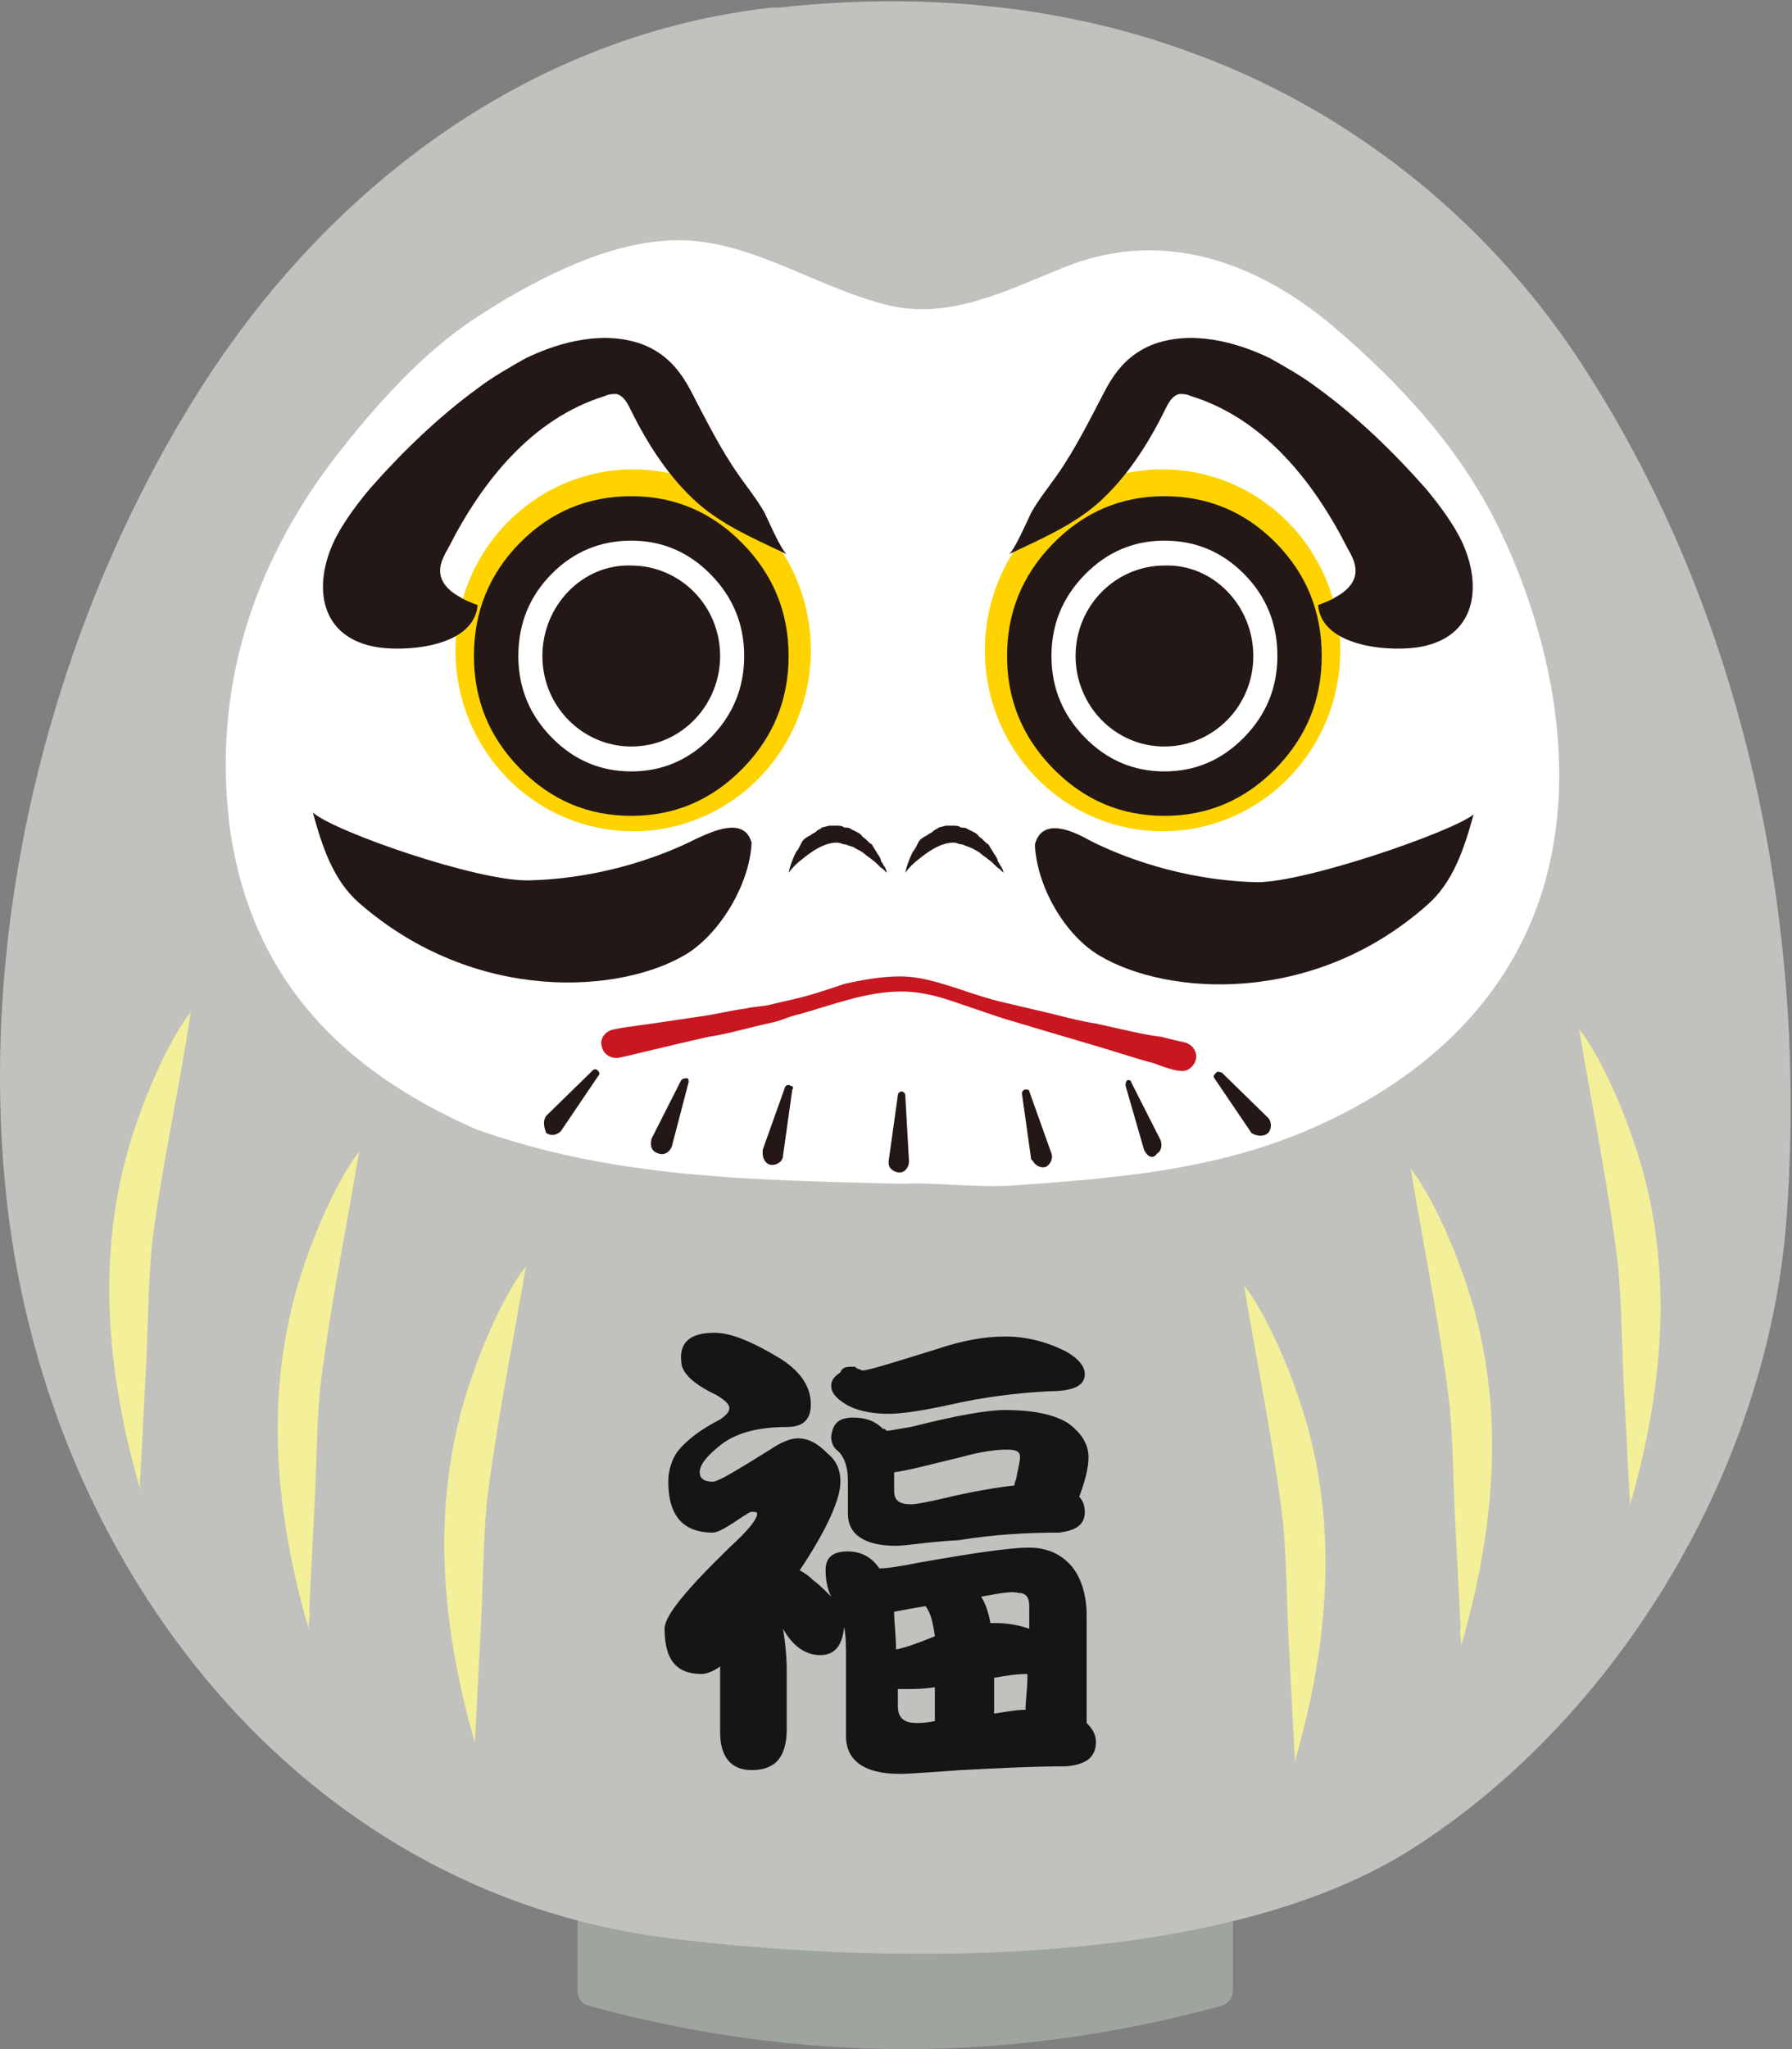 <svg viewBox="0 0 28 32" height="32" width="28" version="1.1" fill="none" xmlns:xlink="http://www.w3.org/1999/xlink" xmlns="http://www.w3.org/2000/svg"><rect x="0" y="0" width="28" height="32" fill="#808080" stroke="none"/><defs><clipPath id="master_svg0_166_21996"><rect rx="0" height="32" width="28" y="0" x="0"></rect></clipPath></defs><g clip-path="url(#master_svg0_166_21996)"><g><g><path style="mix-blend-mode:passthrough" fill-opacity="1" fill="#9EA59E" d="M19.033,28.438L9.256,28.438C9.141,28.438,9.025,28.556,9.025,28.674L9.025,31.088C9.025,31.205,9.083,31.294,9.198,31.323C10.818,31.765,12.467,32,14.145,32C15.822,32,17.471,31.765,19.091,31.323C19.178,31.294,19.265,31.205,19.265,31.088L19.265,28.674C19.265,28.556,19.149,28.438,19.033,28.438Z"></path></g><g><g><g><path style="mix-blend-mode:passthrough" fill-opacity="1" fill="#C1C2BD" fill-rule="evenodd" d="M0.116,18.841C-0.405,14.366,0.868,9.568,3.211,5.947C5.236,2.826,8.359,0.53,12.062,0.118C12.091,0.118,12.149,0.118,12.178,0.118C14.318,-0.118,16.517,0.059,18.541,0.795C21.029,1.678,23.198,3.386,24.674,5.623C27.248,9.538,28.26,14.396,27.913,19.047C27.624,22.904,25.31,26.789,22.099,28.85C19.004,30.852,13.45,30.646,10.413,30.263C4.686,29.527,0.781,24.493,0.116,18.841Z"></path></g></g></g><g><path style="mix-blend-mode:passthrough" fill-opacity="1" fill="#FFFFFF" fill-rule="evenodd" d="M14.116,18.487C11.715,18.428,9.574,18.399,7.434,17.633C5.351,16.721,3.905,15.278,3.587,12.894C3.326,10.774,3.934,8.86,5.206,7.182C5.843,6.358,6.595,5.504,7.463,4.945C8.273,4.415,9.343,3.856,10.297,3.768C11.57,3.62,12.669,4.474,13.884,4.768C14.868,5.004,15.793,4.503,16.69,4.15C18.223,3.561,19.669,4.121,20.826,5.092C21.897,6.005,22.88,7.065,23.487,8.389C23.835,9.125,24.095,9.95,24.24,10.745C24.818,14.071,23.314,16.367,20.537,17.604C19.004,18.281,17.442,18.399,15.793,18.516C15.186,18.546,14.521,18.458,14.116,18.487Z"></path></g><g><g><path style="mix-blend-mode:passthrough" fill-opacity="1" fill="#FED300" d="M12.67,10.156Q12.67,10.295,12.656,10.433Q12.643,10.571,12.616,10.708Q12.59,10.844,12.55,10.977Q12.51,11.11,12.458,11.238Q12.406,11.366,12.342,11.488Q12.277,11.611,12.202,11.726Q12.126,11.842,12.039,11.949Q11.953,12.056,11.856,12.155Q11.76,12.253,11.654,12.341Q11.549,12.429,11.435,12.506Q11.322,12.583,11.202,12.649Q11.081,12.714,10.955,12.767Q10.829,12.82,10.699,12.861Q10.568,12.901,10.434,12.928Q10.301,12.955,10.165,12.969Q10.029,12.982,9.893,12.982Q9.756,12.982,9.621,12.969Q9.485,12.955,9.351,12.928Q9.217,12.901,9.087,12.861Q8.956,12.82,8.83,12.767Q8.704,12.714,8.584,12.649Q8.463,12.583,8.35,12.506Q8.237,12.429,8.131,12.341Q8.026,12.253,7.929,12.155Q7.833,12.056,7.746,11.949Q7.66,11.842,7.584,11.726Q7.508,11.611,7.444,11.488Q7.379,11.366,7.327,11.238Q7.275,11.11,7.235,10.977Q7.196,10.844,7.169,10.708Q7.143,10.571,7.129,10.433Q7.116,10.295,7.116,10.156Q7.116,10.017,7.129,9.879Q7.143,9.741,7.169,9.605Q7.196,9.469,7.235,9.336Q7.275,9.203,7.327,9.075Q7.379,8.946,7.444,8.824Q7.508,8.702,7.584,8.586Q7.66,8.471,7.746,8.363Q7.833,8.256,7.929,8.158Q8.026,8.06,8.131,7.972Q8.237,7.884,8.35,7.806Q8.463,7.729,8.584,7.664Q8.704,7.598,8.83,7.545Q8.956,7.492,9.087,7.452Q9.217,7.412,9.351,7.384Q9.485,7.357,9.621,7.344Q9.756,7.33,9.893,7.33Q10.029,7.33,10.165,7.344Q10.301,7.357,10.434,7.384Q10.568,7.412,10.699,7.452Q10.829,7.492,10.955,7.545Q11.081,7.598,11.202,7.664Q11.322,7.729,11.435,7.806Q11.549,7.884,11.654,7.972Q11.76,8.06,11.856,8.158Q11.953,8.256,12.039,8.363Q12.126,8.471,12.202,8.586Q12.277,8.702,12.342,8.824Q12.406,8.946,12.458,9.075Q12.51,9.203,12.55,9.336Q12.59,9.469,12.616,9.605Q12.643,9.741,12.656,9.879Q12.67,10.017,12.67,10.156Z"></path></g><g><path style="mix-blend-mode:passthrough" fill-opacity="1" fill="#231815" fill-rule="evenodd" d="M5.265,8.361C5.409,8.096,5.612,7.831,5.785,7.625C6.277,7.066,6.856,6.506,7.463,6.065C7.694,5.888,7.955,5.741,8.215,5.594C8.765,5.329,9.459,5.152,10.066,5.388C10.413,5.535,10.616,5.77,10.789,6.094C11.021,6.536,11.252,7.007,11.542,7.419C11.686,7.625,11.831,7.802,11.947,8.008C12.004,8.125,12.207,8.596,12.294,8.655C11.802,8.42,11.31,8.214,10.905,7.86C10.471,7.478,10.124,6.948,9.864,6.418C9.806,6.3,9.748,6.182,9.632,6.153C9.575,6.153,9.517,6.153,9.459,6.182C8.302,6.536,7.521,7.537,7,8.567C6.913,8.714,6.827,8.891,6.913,9.067C6.971,9.185,7.087,9.273,7.203,9.332Q7.232,9.362,7.463,9.45C7.405,10.127,6.277,10.186,5.843,10.098C4.947,9.921,4.889,9.067,5.265,8.361Z"></path></g><g><path style="mix-blend-mode:passthrough" fill-opacity="1" fill="#FFFFFF" fill-rule="evenodd" d="M7.752,10.245C7.752,11.422,8.707,12.394,9.864,12.394C11.021,12.394,11.975,11.422,11.975,10.245C11.975,9.067,11.021,8.096,9.864,8.096C8.707,8.096,7.752,9.038,7.752,10.245Z"></path><path style="mix-blend-mode:passthrough" fill-opacity="1" fill="#231815" fill-rule="evenodd" d="M11.601,8.486Q10.877,7.749,9.864,7.749Q8.846,7.749,8.128,8.473Q7.405,9.202,7.405,10.245Q7.405,11.27,8.127,12.004Q8.85,12.741,9.864,12.741Q10.877,12.741,11.601,12.004Q12.322,11.27,12.322,10.245Q12.322,9.22,11.601,8.486ZM8.62,8.962Q9.135,8.443,9.864,8.443Q10.586,8.443,11.106,8.972Q11.628,9.504,11.628,10.245Q11.628,10.986,11.106,11.518Q10.586,12.047,9.864,12.047Q9.141,12.047,8.621,11.518Q8.099,10.986,8.099,10.245Q8.099,9.487,8.62,8.962Z"></path></g><g><path style="mix-blend-mode:passthrough" fill-opacity="1" fill="#231815" fill-rule="evenodd" d="M8.475,10.245C8.475,11.04,9.112,11.658,9.864,11.658C10.645,11.658,11.252,11.011,11.252,10.245C11.252,9.45,10.616,8.832,9.864,8.832C9.112,8.803,8.475,9.45,8.475,10.245Z"></path></g></g><g><g><path style="mix-blend-mode:passthrough" fill-opacity="1" fill="#FED300" d="M20.942,10.156Q20.942,10.295,20.929,10.433Q20.915,10.571,20.889,10.708Q20.862,10.844,20.823,10.977Q20.783,11.11,20.731,11.238Q20.679,11.366,20.614,11.488Q20.55,11.611,20.474,11.726Q20.398,11.842,20.312,11.949Q20.225,12.056,20.129,12.155Q20.032,12.253,19.927,12.341Q19.822,12.429,19.708,12.506Q19.595,12.583,19.474,12.649Q19.354,12.714,19.228,12.767Q19.102,12.82,18.971,12.861Q18.841,12.901,18.707,12.928Q18.573,12.955,18.438,12.969Q18.302,12.982,18.165,12.982Q18.029,12.982,17.893,12.969Q17.757,12.955,17.624,12.928Q17.49,12.901,17.359,12.861Q17.229,12.82,17.103,12.767Q16.977,12.714,16.856,12.649Q16.736,12.583,16.623,12.506Q16.509,12.429,16.404,12.341Q16.298,12.253,16.202,12.155Q16.105,12.056,16.019,11.949Q15.932,11.842,15.856,11.726Q15.781,11.611,15.716,11.488Q15.652,11.366,15.6,11.238Q15.548,11.11,15.508,10.977Q15.468,10.844,15.442,10.708Q15.415,10.571,15.402,10.433Q15.388,10.295,15.388,10.156Q15.388,10.017,15.402,9.879Q15.415,9.741,15.442,9.605Q15.468,9.469,15.508,9.336Q15.548,9.203,15.6,9.075Q15.652,8.946,15.716,8.824Q15.781,8.702,15.856,8.586Q15.932,8.471,16.019,8.363Q16.105,8.256,16.202,8.158Q16.298,8.06,16.404,7.972Q16.509,7.884,16.623,7.806Q16.736,7.729,16.856,7.664Q16.977,7.598,17.103,7.545Q17.229,7.492,17.359,7.452Q17.49,7.412,17.624,7.384Q17.757,7.357,17.893,7.344Q18.029,7.33,18.165,7.33Q18.302,7.33,18.438,7.344Q18.573,7.357,18.707,7.384Q18.841,7.412,18.971,7.452Q19.102,7.492,19.228,7.545Q19.354,7.598,19.474,7.664Q19.595,7.729,19.708,7.806Q19.822,7.884,19.927,7.972Q20.032,8.06,20.129,8.158Q20.225,8.256,20.312,8.363Q20.398,8.471,20.474,8.586Q20.55,8.702,20.614,8.824Q20.679,8.946,20.731,9.075Q20.783,9.203,20.823,9.336Q20.862,9.469,20.889,9.605Q20.915,9.741,20.929,9.879Q20.942,10.017,20.942,10.156Z"></path></g><g><path style="mix-blend-mode:passthrough" fill-opacity="1" fill="#231815" fill-rule="evenodd" d="M22.793,8.361C22.649,8.096,22.446,7.831,22.273,7.625C21.781,7.066,21.202,6.506,20.595,6.065C20.364,5.888,20.103,5.741,19.843,5.594C19.293,5.329,18.599,5.152,17.992,5.388C17.645,5.535,17.442,5.77,17.269,6.094C17.037,6.536,16.806,7.007,16.517,7.419C16.372,7.625,16.227,7.802,16.112,8.008C16.054,8.125,15.851,8.596,15.764,8.655C16.256,8.42,16.748,8.214,17.153,7.86C17.587,7.478,17.934,6.948,18.194,6.418C18.252,6.3,18.31,6.182,18.426,6.153C18.483,6.153,18.541,6.153,18.599,6.182C19.756,6.536,20.537,7.537,21.058,8.567C21.145,8.714,21.231,8.891,21.145,9.067C21.087,9.185,20.971,9.273,20.855,9.332Q20.826,9.362,20.595,9.45C20.653,10.127,21.781,10.186,22.215,10.098C23.112,9.921,23.169,9.067,22.793,8.361Z"></path></g><g><path style="mix-blend-mode:passthrough" fill-opacity="1" fill="#FFFFFF" fill-rule="evenodd" d="M20.305,10.245C20.305,11.422,19.351,12.394,18.194,12.394C17.037,12.394,16.082,11.422,16.082,10.245C16.082,9.067,17.037,8.096,18.194,8.096C19.351,8.096,20.305,9.038,20.305,10.245Z"></path><path style="mix-blend-mode:passthrough" fill-opacity="1" fill="#231815" fill-rule="evenodd" d="M19.93,8.473Q19.211,7.749,18.194,7.749Q17.181,7.749,16.457,8.486Q15.735,9.22,15.735,10.245Q15.735,11.27,16.457,12.004Q17.181,12.741,18.194,12.741Q19.207,12.741,19.931,12.004Q20.652,11.27,20.652,10.245Q20.652,9.202,19.93,8.473ZM16.952,8.972Q17.472,8.443,18.194,8.443Q18.922,8.443,19.437,8.962Q19.959,9.487,19.959,10.245Q19.959,10.986,19.436,11.518Q18.916,12.047,18.194,12.047Q17.472,12.047,16.952,11.518Q16.429,10.986,16.429,10.245Q16.429,9.504,16.952,8.972Z"></path></g><g><path style="mix-blend-mode:passthrough" fill-opacity="1" fill="#231815" fill-rule="evenodd" d="M19.583,10.245C19.583,11.04,18.946,11.658,18.194,11.658C17.413,11.658,16.806,11.011,16.806,10.245C16.806,9.45,17.442,8.832,18.194,8.832C18.946,8.803,19.583,9.45,19.583,10.245Z"></path></g></g><g><g><g><path style="mix-blend-mode:passthrough" fill-opacity="1" fill="#C81720" d="M9.603,16.073Q9.748,16.043,9.98,16.014C10.211,15.984,10.587,15.925,10.992,15.866C11.194,15.837,11.426,15.778,11.657,15.749C11.773,15.719,11.918,15.719,12.033,15.69C12.149,15.66,12.294,15.631,12.409,15.602C12.67,15.543,12.93,15.454,13.19,15.366C13.451,15.307,13.769,15.248,14.058,15.248C14.376,15.248,14.637,15.337,14.926,15.425C15.186,15.513,15.446,15.602,15.707,15.66C15.967,15.719,16.199,15.778,16.459,15.837C16.69,15.896,16.922,15.955,17.124,15.984C17.529,16.073,17.876,16.161,18.137,16.19Q18.368,16.249,18.513,16.279C18.628,16.308,18.715,16.426,18.686,16.544C18.657,16.661,18.542,16.75,18.426,16.72L18.397,16.72Q18.252,16.691,18.021,16.602C17.789,16.544,17.442,16.426,17.037,16.308C16.632,16.19,16.141,16.043,15.649,15.896C15.389,15.808,15.128,15.719,14.868,15.631C14.608,15.543,14.347,15.484,14.087,15.484C13.537,15.484,13.017,15.69,12.496,15.837C12.351,15.866,12.236,15.925,12.12,15.955C12.004,15.984,11.86,16.014,11.744,16.043C11.513,16.102,11.281,16.161,11.079,16.19C10.674,16.279,10.327,16.367,10.066,16.426Q9.835,16.485,9.69,16.514C9.575,16.544,9.43,16.485,9.401,16.337C9.372,16.249,9.43,16.102,9.603,16.073C9.575,16.073,9.575,16.073,9.603,16.073Z"></path></g></g></g><g><g><g><path style="mix-blend-mode:passthrough" fill-opacity="1" fill="#231815" d="M10.876,13.1C10.413,13.336,9.459,13.718,8.273,13.748C7.492,13.777,5.206,12.982,4.888,12.688C5.033,13.218,5.206,13.748,5.611,14.101C7.434,15.691,9.719,15.514,10.731,14.896C11.252,14.572,11.715,13.807,11.744,13.159C11.628,12.747,11.136,12.982,10.876,13.1Z"></path></g></g></g><g><g><g><path style="mix-blend-mode:passthrough" fill-opacity="1" fill="#231815" d="M19.641,13.777C18.455,13.748,17.5,13.365,17.037,13.13C16.777,12.983,16.285,12.747,16.17,13.189C16.198,13.836,16.632,14.602,17.182,14.925C18.223,15.544,20.508,15.72,22.302,14.131C22.707,13.777,22.88,13.247,23.025,12.718C22.707,12.983,20.422,13.777,19.641,13.777Z"></path></g></g></g><g><g><g><path style="mix-blend-mode:passthrough" fill-opacity="1" fill="#231815" d="M12.322,13.63Q12.351,13.483,12.438,13.306C12.467,13.276,12.496,13.218,12.525,13.159C12.554,13.1,12.611,13.07,12.669,13.041C12.698,13.012,12.727,13.012,12.756,12.982C12.785,12.953,12.814,12.953,12.843,12.923L12.959,12.894C12.987,12.894,13.045,12.894,13.074,12.894C13.103,12.894,13.161,12.894,13.19,12.923C13.219,12.923,13.277,12.923,13.306,12.953C13.363,12.982,13.45,13.012,13.479,13.07C13.537,13.1,13.566,13.159,13.624,13.188C13.653,13.247,13.682,13.276,13.711,13.335C13.74,13.365,13.768,13.424,13.768,13.453C13.797,13.483,13.797,13.512,13.826,13.541Q13.855,13.6,13.855,13.63Q13.826,13.6,13.797,13.571C13.74,13.541,13.711,13.483,13.624,13.424C13.595,13.394,13.537,13.365,13.508,13.335C13.479,13.306,13.421,13.276,13.363,13.247C13.335,13.218,13.277,13.218,13.219,13.188C13.161,13.188,13.132,13.159,13.074,13.159C12.872,13.159,12.669,13.306,12.525,13.424Q12.409,13.512,12.322,13.63Z"></path></g></g><g><g><path style="mix-blend-mode:passthrough" fill-opacity="1" fill="#231815" d="M14.145,13.63Q14.174,13.483,14.26,13.306C14.289,13.276,14.318,13.218,14.347,13.159C14.376,13.1,14.434,13.07,14.492,13.041C14.521,13.012,14.55,13.012,14.579,12.982C14.607,12.953,14.636,12.953,14.665,12.923L14.781,12.894C14.81,12.894,14.868,12.894,14.897,12.894C14.926,12.894,14.983,12.894,15.012,12.923C15.041,12.923,15.099,12.923,15.128,12.953C15.186,12.982,15.273,13.012,15.302,13.07C15.36,13.1,15.388,13.159,15.446,13.188C15.475,13.247,15.504,13.276,15.533,13.335C15.562,13.365,15.591,13.424,15.591,13.453C15.62,13.483,15.62,13.512,15.649,13.541Q15.678,13.6,15.678,13.63Q15.649,13.6,15.62,13.571C15.562,13.541,15.533,13.483,15.446,13.424C15.417,13.394,15.36,13.365,15.331,13.335C15.302,13.306,15.244,13.276,15.186,13.247C15.128,13.218,15.099,13.218,15.041,13.188C14.983,13.188,14.955,13.159,14.897,13.159C14.694,13.159,14.492,13.306,14.347,13.424Q14.231,13.512,14.145,13.63Z"></path></g></g></g><g><g><g><g><path style="mix-blend-mode:passthrough" fill-opacity="1" fill="#231815" d="M8.533,17.427L9.256,16.721C9.285,16.691,9.314,16.691,9.343,16.721C9.372,16.75,9.372,16.78,9.343,16.809L8.765,17.663C8.707,17.722,8.62,17.751,8.533,17.692C8.504,17.604,8.475,17.516,8.533,17.427Z"></path></g></g></g><g><g><g><path style="mix-blend-mode:passthrough" fill-opacity="1" fill="#231815" d="M10.181,17.781L10.644,16.868C10.673,16.839,10.702,16.839,10.731,16.839C10.76,16.839,10.76,16.868,10.76,16.898L10.499,17.898C10.47,17.987,10.384,18.046,10.297,18.016C10.181,17.987,10.152,17.898,10.181,17.781Q10.152,17.81,10.181,17.781Z"></path></g></g></g><g><g><g><path style="mix-blend-mode:passthrough" fill-opacity="1" fill="#231815" d="M11.917,17.956L12.264,16.985C12.264,16.956,12.322,16.926,12.351,16.956C12.38,16.956,12.409,16.985,12.38,17.014L12.235,18.045C12.235,18.133,12.149,18.192,12.062,18.192C11.975,18.192,11.917,18.104,11.917,18.015Q11.917,17.986,11.917,17.956Z"></path></g></g></g><g><g><g><path style="mix-blend-mode:passthrough" fill-opacity="1" fill="#231815" d="M19.554,17.693L18.975,16.839C18.946,16.809,18.975,16.78,19.004,16.75C19.033,16.721,19.062,16.75,19.091,16.75L19.814,17.457C19.872,17.516,19.872,17.634,19.814,17.693C19.756,17.751,19.641,17.751,19.554,17.693C19.583,17.693,19.583,17.693,19.554,17.693Z"></path></g></g></g><g><g><g><path style="mix-blend-mode:passthrough" fill-opacity="1" fill="#231815" d="M17.876,17.957L17.587,16.956C17.587,16.926,17.587,16.897,17.616,16.867C17.644,16.867,17.673,16.867,17.673,16.897L18.136,17.809C18.165,17.898,18.136,17.986,18.078,18.015C18.021,18.104,17.934,18.074,17.876,17.957Q17.876,17.986,17.876,17.957Z"></path></g></g></g><g><g><g><path style="mix-blend-mode:passthrough" fill-opacity="1" fill="#231815" d="M16.112,18.104L15.967,17.074C15.967,17.044,15.996,17.015,16.025,17.015C16.054,17.015,16.083,17.015,16.083,17.044L16.43,18.016C16.459,18.104,16.401,18.192,16.343,18.222C16.256,18.251,16.17,18.192,16.141,18.134Q16.112,18.104,16.112,18.104Z"></path></g></g></g><g><g><g><path style="mix-blend-mode:passthrough" fill-opacity="1" fill="#231815" d="M13.885,18.134L14.029,17.103C14.029,17.074,14.058,17.045,14.087,17.045C14.116,17.045,14.145,17.074,14.145,17.103L14.203,18.134C14.203,18.222,14.145,18.31,14.058,18.31C13.972,18.31,13.885,18.252,13.885,18.163Q13.885,18.134,13.885,18.134Z"></path></g></g></g></g><g><g><path style="mix-blend-mode:passthrough" fill-opacity="1" fill="#F4F099" fill-rule="evenodd" d="M7.434,27.26C7.087,26.083,6.942,25.023,6.942,24.111C6.942,23.198,7.087,22.403,7.289,21.755C7.492,21.108,7.723,20.607,7.897,20.283Q8.07,19.96,8.215,19.783C8.012,20.99,7.752,22.256,7.607,23.463C7.549,24.081,7.549,24.64,7.521,25.259C7.492,25.818,7.463,26.377,7.434,26.937C7.434,27.025,7.405,27.202,7.434,27.26Z"></path></g><g><path style="mix-blend-mode:passthrough" fill-opacity="1" fill="#F4F099" fill-rule="evenodd" d="M2.199,23.286C1.852,22.108,1.707,21.049,1.707,20.136C1.707,19.223,1.852,18.428,2.054,17.781C2.257,17.133,2.488,16.633,2.662,16.309Q2.835,15.985,2.98,15.808C2.806,16.986,2.517,18.252,2.372,19.459C2.315,20.077,2.315,20.636,2.286,21.255C2.257,21.814,2.228,22.373,2.199,22.933C2.199,23.021,2.17,23.198,2.199,23.286Z"></path></g><g><path style="mix-blend-mode:passthrough" fill-opacity="1" fill="#F4F099" fill-rule="evenodd" d="M4.831,25.465C4.484,24.287,4.339,23.227,4.339,22.315C4.339,21.402,4.484,20.607,4.686,19.96C4.889,19.312,5.12,18.811,5.294,18.488Q5.467,18.164,5.612,17.987C5.409,19.194,5.149,20.46,5.004,21.667C4.946,22.285,4.946,22.845,4.917,23.463C4.889,24.022,4.86,24.581,4.831,25.141C4.86,25.2,4.802,25.376,4.831,25.465Z"></path></g></g><g><g><path style="mix-blend-mode:passthrough" fill-opacity="1" fill="#F4F099" fill-rule="evenodd" d="M20.219,27.554C20.566,26.376,20.711,25.317,20.711,24.404C20.711,23.491,20.566,22.697,20.363,22.049C20.161,21.401,19.93,20.901,19.756,20.577Q19.582,20.253,19.438,20.077C19.64,21.284,19.901,22.549,20.045,23.756C20.103,24.375,20.103,24.934,20.132,25.552C20.161,26.112,20.19,26.671,20.219,27.23C20.219,27.319,20.248,27.466,20.219,27.554Z"></path></g><g><path style="mix-blend-mode:passthrough" fill-opacity="1" fill="#F4F099" fill-rule="evenodd" d="M25.455,23.551C25.802,22.374,25.946,21.314,25.946,20.401C25.946,19.489,25.802,18.694,25.599,18.046C25.397,17.398,25.165,16.898,24.992,16.574Q24.818,16.25,24.674,16.074C24.876,17.281,25.136,18.546,25.281,19.753C25.339,20.372,25.339,20.931,25.368,21.549C25.397,22.109,25.426,22.668,25.455,23.227C25.455,23.316,25.484,23.463,25.455,23.551Z"></path></g><g><path style="mix-blend-mode:passthrough" fill-opacity="1" fill="#F4F099" fill-rule="evenodd" d="M22.822,25.729C23.169,24.551,23.314,23.491,23.314,22.579C23.314,21.666,23.169,20.871,22.966,20.224C22.764,19.576,22.533,19.076,22.359,18.752Q22.185,18.428,22.041,18.251C22.243,19.458,22.504,20.724,22.648,21.931C22.706,22.549,22.706,23.109,22.735,23.727C22.764,24.286,22.793,24.846,22.822,25.405C22.793,25.493,22.851,25.67,22.822,25.729Z"></path></g></g><g><g><path style="mix-blend-mode:passthrough" fill-opacity="1" fill="#151515" d="M11.165,20.813C11.425,20.813,11.772,20.96,12.206,21.225C12.524,21.431,12.669,21.667,12.669,21.932C12.669,22.167,12.553,22.285,12.293,22.285C11.859,22.285,11.512,22.374,11.281,22.55C11.049,22.727,10.933,22.874,10.933,22.992C10.933,23.08,10.991,23.139,11.136,23.139C11.223,23.139,11.512,22.962,12.033,22.638C12.206,22.521,12.351,22.462,12.467,22.462C12.64,22.462,12.785,22.55,12.929,22.697C13.074,22.815,13.132,22.962,13.132,23.139C13.132,23.404,12.929,23.875,12.495,24.523C12.553,24.552,12.64,24.611,12.698,24.67C12.814,24.758,12.9,24.846,12.987,24.935C12.929,24.817,12.9,24.67,12.9,24.523C12.9,24.317,13.016,24.228,13.248,24.228C13.45,24.228,13.624,24.317,13.739,24.493C13.855,24.493,14.057,24.464,14.347,24.405C15.186,24.258,15.764,24.169,16.082,24.169C16.343,24.169,16.574,24.258,16.748,24.464C16.892,24.64,16.979,24.905,16.979,25.229L16.979,26.73C16.979,26.789,16.979,26.848,16.979,26.907C17.066,26.995,17.124,27.084,17.124,27.202C17.124,27.437,16.979,27.555,16.661,27.584C16.14,27.584,15.59,27.614,15.012,27.643C14.549,27.673,14.231,27.702,14.057,27.702C13.508,27.702,13.219,27.496,13.219,27.113L13.219,25.906C13.219,25.73,13.219,25.553,13.19,25.406C13.161,25.7,13.045,25.847,12.814,25.847C12.582,25.847,12.38,25.7,12.235,25.435C12.264,25.612,12.293,25.847,12.293,26.112L12.293,26.995C12.293,27.437,12.119,27.643,11.743,27.643C11.425,27.643,11.252,27.437,11.252,27.054L11.252,26.024C11.136,26.112,11.02,26.142,10.962,26.142C10.557,26.142,10.384,25.906,10.384,25.435C10.384,25.229,10.731,24.817,11.396,24.169C11.686,23.904,11.83,23.728,11.83,23.639C11.83,23.61,11.801,23.61,11.743,23.61C11.714,23.61,11.686,23.639,11.628,23.669C11.367,23.845,11.223,23.934,11.136,23.934C10.673,23.934,10.442,23.669,10.442,23.139C10.442,22.962,10.5,22.786,10.586,22.668C10.702,22.521,10.905,22.344,11.252,22.167C11.338,22.109,11.396,22.05,11.396,21.991C11.396,21.932,11.338,21.873,11.194,21.785C10.818,21.608,10.644,21.431,10.644,21.255C10.615,20.96,10.789,20.813,11.165,20.813ZM13.334,21.343C13.363,21.343,13.363,21.343,13.392,21.373C13.421,21.373,13.45,21.402,13.479,21.402C13.566,21.402,13.942,21.284,14.607,21.078C15.041,20.931,15.388,20.872,15.706,20.872C16.053,20.872,16.371,20.96,16.661,21.108C16.863,21.225,16.95,21.343,16.95,21.461C16.95,21.638,16.776,21.726,16.4,21.726C15.88,21.755,15.388,21.814,14.867,21.932C14.462,22.02,14.115,22.079,13.884,22.079C13.595,22.079,13.363,22.02,13.219,21.932C13.074,21.844,12.987,21.755,12.987,21.638C12.987,21.549,13.045,21.49,13.132,21.431C13.161,21.343,13.248,21.343,13.334,21.343ZM13.334,22.138C13.537,22.138,13.681,22.197,13.797,22.315Q13.797,22.315,13.826,22.315L13.855,22.344C13.913,22.344,14.029,22.315,14.231,22.285C14.925,22.109,15.417,22.02,15.706,22.02C16.111,22.02,16.458,22.079,16.69,22.226C16.892,22.374,17.008,22.55,17.008,22.756C17.008,22.933,16.95,23.139,16.863,23.374C16.921,23.433,16.95,23.522,16.95,23.61C16.95,23.816,16.805,23.904,16.545,23.934C16.053,23.934,15.533,23.963,14.983,24.052C14.462,24.081,14.173,24.14,14,24.14C13.508,24.14,13.248,23.963,13.248,23.639L13.248,23.11C13.248,22.903,13.19,22.756,13.103,22.668C13.016,22.609,12.987,22.521,12.987,22.432C13.016,22.226,13.103,22.138,13.334,22.138ZM15.851,23.198C15.851,23.139,15.88,23.11,15.88,23.08C15.909,22.933,15.938,22.815,15.938,22.756C15.938,22.668,15.88,22.638,15.735,22.638C15.562,22.638,15.33,22.668,15.012,22.756C14.52,22.874,14.202,22.962,13.971,22.992C13.971,23.08,13.971,23.168,13.971,23.286C13.971,23.433,14.057,23.492,14.231,23.492C14.318,23.492,14.462,23.463,14.723,23.404C15.214,23.286,15.59,23.227,15.851,23.198ZM14,25.759C14.144,25.73,14.318,25.671,14.607,25.553C14.578,25.347,14.549,25.2,14.462,25.082C14.289,25.111,14.115,25.141,13.971,25.17C13.971,25.347,14,25.523,14,25.759ZM14.607,26.878L14.607,26.348C14.433,26.377,14.289,26.377,14.173,26.377C14.115,26.377,14.086,26.377,14.029,26.377C14.029,26.466,14.029,26.554,14.029,26.642C14.029,26.819,14.115,26.907,14.318,26.907C14.376,26.907,14.462,26.907,14.607,26.878ZM15.33,24.935C15.388,25.023,15.446,25.17,15.475,25.347C15.504,25.347,15.533,25.347,15.562,25.347C15.735,25.347,15.909,25.376,16.082,25.435C16.082,25.317,16.082,25.2,16.082,25.082C16.082,24.935,16.024,24.876,15.909,24.876C15.822,24.846,15.648,24.876,15.33,24.935ZM16.024,26.701C16.024,26.554,16.053,26.377,16.053,26.201C16.053,26.171,16.053,26.171,16.053,26.142C15.88,26.142,15.706,26.171,15.533,26.201L15.533,26.76C15.735,26.73,15.88,26.701,16.024,26.701Z"></path></g></g></g></g></svg>